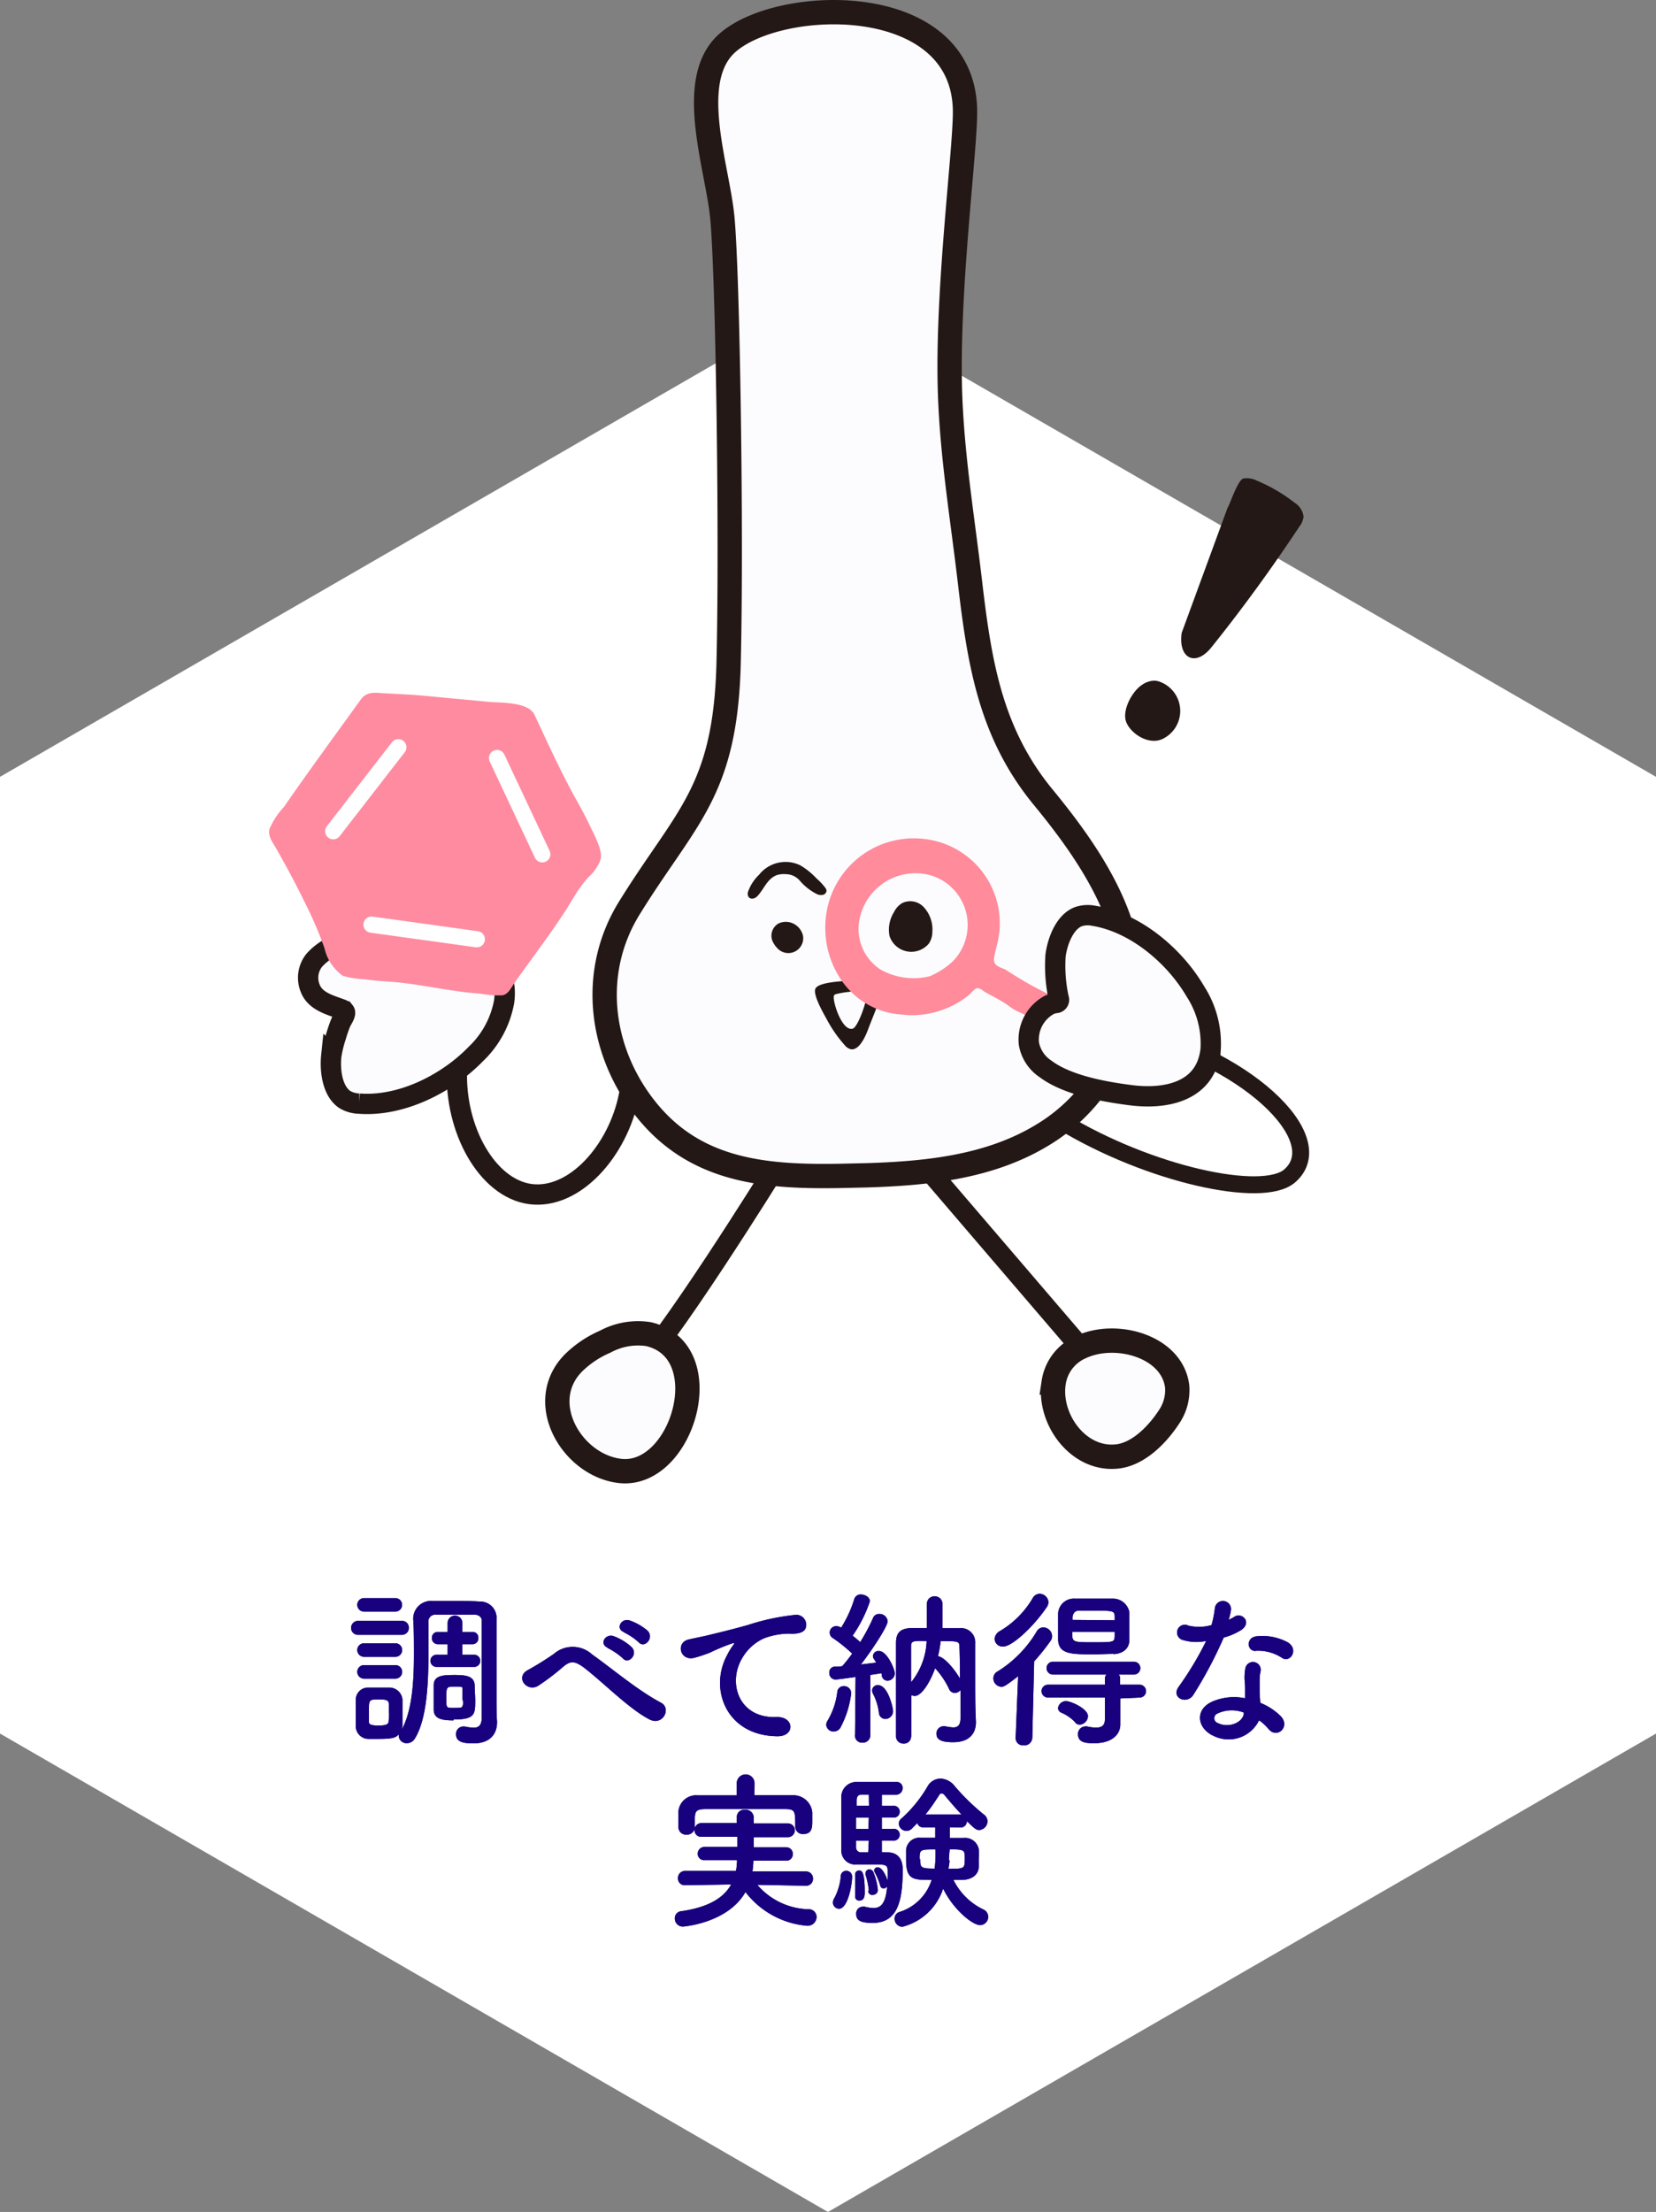 <svg xmlns="http://www.w3.org/2000/svg" viewBox="0 0 185.91 248.15"><rect x="0" y="0" width="185.91" height="248.15" fill="#808080" stroke="none"/><defs><style>.cls-1{fill:#fff;}.cls-2,.cls-3{fill:#fcfcff;}.cls-2,.cls-3,.cls-4,.cls-7{stroke:#231815;stroke-miterlimit:10;}.cls-2,.cls-4{stroke-width:2.28px;}.cls-3{stroke-width:2.73px;}.cls-10,.cls-4,.cls-7{fill:none;}.cls-5{fill:#231815;}.cls-6{fill:#221714;}.cls-10,.cls-7{stroke-linecap:round;}.cls-7{stroke-width:1.9px;}.cls-8{fill:#ff8b9b;}.cls-9{fill:#ff8ba0;}.cls-10{stroke:#fff;stroke-linejoin:round;stroke-width:1.82px;}.cls-11{fill:#18007e;}</style></defs><g id="レイヤー_2" data-name="レイヤー 2"><g id="イメージ"><polygon class="cls-1" points="185.91 194.48 185.91 87.15 92.95 33.48 0 87.15 0 194.48 92.95 248.15 185.91 194.48"/><path class="cls-2" d="M39.07,105.65a18.81,18.81,0,0,1,1.92-.33,34.61,34.61,0,0,1,8-.09c4.06.43,8.24,2.34,7.61,7.11a10.75,10.75,0,0,1-3.19,5.91c-3.22,3.32-8.36,5.92-13.09,5.56a3.32,3.32,0,0,1-1.66-.49c-1.4-1-1.63-3.32-1.47-4.86a13.67,13.67,0,0,1,.55-2.25,15.2,15.2,0,0,1,.51-1.48c.12-.3.65-1,.44-1.26a.88.88,0,0,0-.44-.28c-1.3-.48-2.88-.89-3.43-2.33a3.14,3.14,0,0,1,.45-3.12A6.54,6.54,0,0,1,39.07,105.65Z"/><path class="cls-3" d="M97.33,131.85l-3.07.07c-8.77.15-16.69-.62-22.24-8.12-4.78-6.46-5.66-15-1.37-21.93,6.36-10.29,10.8-13,11.15-27.55s-.1-43.58-.71-49.93c-.53-5.58-4-15.09.33-19.35,5.52-5.4,26.44-6.22,26.91,7.09.15,4.09-2.12,20.58-1.66,32.38.27,7,1.4,13.76,2.21,20.68,1.07,9.15,2.3,17,8.19,24.19,4.94,6,10.43,13.81,9.72,22A20.17,20.17,0,0,1,117,127.35C111.11,130.92,104.12,131.64,97.33,131.85Z"/><line class="cls-4" x1="125.2" y1="155.7" x2="104.49" y2="131.54"/><path class="cls-4" d="M70.74,154.43c3.65-3,16.31-23.43,16.31-23.43"/><path class="cls-5" d="M86.87,105.85a1.58,1.58,0,0,1,.53-2.25,1.93,1.93,0,0,1,2,.22,2,2,0,0,1,.76,1.22,1.67,1.67,0,0,1-2.94,1.28A2.13,2.13,0,0,1,86.87,105.85Z"/><path class="cls-5" d="M99.86,105a3.7,3.7,0,0,1,.52-2.7,2.29,2.29,0,0,1,.93-1,2.07,2.07,0,0,1,2.36.43,3.68,3.68,0,0,1,1,2.82,2.34,2.34,0,0,1-.39,1.3A2.57,2.57,0,0,1,99.86,105Z"/><path class="cls-6" d="M85,100.56c.77-.78,1.11-2,2.25-2.4a2.79,2.79,0,0,1,1-.09,2.08,2.08,0,0,1,1.55.74,6.21,6.21,0,0,0,1.92,1.5,1.08,1.08,0,0,0,.66.08.52.52,0,0,0,.41-.46.7.7,0,0,0-.18-.39,7.18,7.18,0,0,0-.95-1,8.1,8.1,0,0,0-1.83-1.47,3.79,3.79,0,0,0-4.61,1.06,4.88,4.88,0,0,0-1.27,2C83.86,100.88,84.55,101,85,100.56Z"/><path class="cls-6" d="M100.49,96.49a3.31,3.31,0,0,0-1.44.54,3.26,3.26,0,0,0-.71.86c-.36.55-.94,1.93-1.77,1.78A.92.92,0,0,1,96,98.61a2.5,2.5,0,0,1,.68-1.16,9.78,9.78,0,0,1,2.13-1.88,5.43,5.43,0,0,1,6.27.35,2,2,0,0,1,.63.77.93.93,0,0,1-.11,1,1.05,1.05,0,0,1-.89.28,2,2,0,0,1-1.21-.55,4.85,4.85,0,0,0-3-.9S100.47,96.44,100.49,96.49Z"/><path class="cls-6" d="M98.44,109.94a27.39,27.39,0,0,0-3.51.1c-.7.07-3.19.18-3.41.93s.94,2.73,1.31,3.41a14.51,14.51,0,0,0,2,2.87,1.29,1.29,0,0,0,.69.46c1,.17,1.74-1.67,2-2.4.57-1.47,1.18-2.93,1.68-4.42C99.43,110.35,99.14,110,98.44,109.94Zm-2.71,5.46c-1.16.32-2.18-2.79-2.13-3.57a.3.3,0,0,1,.06-.2.42.42,0,0,1,.22-.11,10.67,10.67,0,0,1,3.13-.29.37.37,0,0,1,.29.1.27.27,0,0,1,0,.16C97.39,112.14,96.33,115.23,95.73,115.4Z"/><path class="cls-7" d="M119.2,125.82c9.78,5.93,22.5,8.72,25.56,6.12,4.89-4.17-5.1-13.63-18.68-16.52"/><path class="cls-3" d="M64.28,153a11.58,11.58,0,0,1,3.65-2.48,7.76,7.76,0,0,1,4.88-.85c8,1.88,3.83,16.1-3.17,15.35-5.21-.57-9.34-7.21-5.67-11.67Z"/><path class="cls-8" d="M111.65,108a1,1,0,0,1-.05-.52c.11-.81.41-1.63.53-2.45A9.51,9.51,0,0,0,106,94.65a9.94,9.94,0,0,0-13.34,9,10.4,10.4,0,0,0,2,6.6,8.85,8.85,0,0,0,6.46,3.56,10.17,10.17,0,0,0,7.59-2.13c.29-.24.74-.86,1.08-.82s.62.34.84.46l.83.45c.46.25.91.5,1.35.78s.71.52,1.1.74.81.38,1.2.58c.6.31,1.15.7,1.72,1.06a19.36,19.36,0,0,0,1.83.9,11.39,11.39,0,0,0,1.51-2.59c.23-.56-.38-.65-.82-.87l-1.52-.77c-.55-.28-1.09-.55-1.63-.84-1.14-.61-2.24-1.28-3.35-2C112.33,108.54,111.83,108.39,111.65,108Zm-7.16,1.49a7.58,7.58,0,0,1-5.67-.74,5.46,5.46,0,0,1-2.44-4.58,6.4,6.4,0,0,1,8-6,5.81,5.81,0,0,1,2.58,9.68A8.67,8.67,0,0,1,104.49,109.47Z"/><path class="cls-2" d="M117.37,119.91c2.54,1.92,7,2.62,9.46,2.94,4,.54,8.56-.33,9.08-5.11a10.77,10.77,0,0,0-1.7-6.5c-2.34-4-6.73-7.73-11.4-8.5a3.37,3.37,0,0,0-1.73.09c-1.59.6-2.38,2.84-2.58,4.37a17,17,0,0,0,.36,4.82.36.36,0,0,1-.28.5,2.22,2.22,0,0,0-1,.34,4.42,4.42,0,0,0-2.07,4.23A4.29,4.29,0,0,0,117.37,119.91Z"/><path class="cls-3" d="M121.33,151.13c3.92-1.85,10.23-.12,10.82,4.37a5.32,5.32,0,0,1-.94,3.5c-1.25,1.91-3.38,4.12-5.77,4.39-4.37.5-7.78-4.2-7.15-8.29A5.17,5.17,0,0,1,121.33,151.13Z"/><path class="cls-4" d="M70.72,122.28c-1,6.31-5.8,12-10.73,11.72s-8.76-6.72-8.7-13.44"/><path class="cls-5" d="M130.51,82.9c-1.56.74-3.59-.61-4.08-1.91s.67-3.48,1.84-4.2a2.45,2.45,0,0,1,1.35-.43,2,2,0,0,1,.75.19,3.48,3.48,0,0,1,.14,6.35Z"/><path class="cls-5" d="M132.66,71l5.14-14c.34-.57,1.15-3.15,1.79-3.32a2.5,2.5,0,0,1,1.53.25,18.23,18.23,0,0,1,4.22,2.47,2.11,2.11,0,0,1,1,1.56,2.18,2.18,0,0,1-.47,1.12c-3.07,4.64-6.35,9.15-9.83,13.49C134.23,74.88,132.25,73.88,132.66,71Z"/><path class="cls-9" d="M67.44,96.37c.23-1-.76-2.76-1.17-3.64-.54-1.17-1.18-2.3-1.81-3.43-1.63-3-3-6-4.44-9.09-.7-1.51-3.87-1.35-5.24-1.48l-7-.66c-1.54-.15-3.07-.21-4.59-.29-1.07-.06-2-.27-2.71.73-2.88,4-5.79,7.94-8.59,12A8.61,8.61,0,0,0,30.25,93c-.19.81.34,1.46.72,2.13q1.77,3.08,3.32,6.25a43.51,43.51,0,0,1,2.14,5,5.2,5.2,0,0,0,2.07,3.1,10.64,10.64,0,0,0,2.45.38c.88.14,1.78.2,2.68.26,3.5.24,6.77,1.11,10.27,1.35a11.23,11.23,0,0,0,2.5.19c.68-.13.94-.8,1.36-1.39,1.94-2.76,4-5.42,5.84-8.28l1-1.63a13.21,13.21,0,0,1,1.51-2A4.86,4.86,0,0,0,67.44,96.37Z"/><line class="cls-10" x1="44.72" y1="83.83" x2="37.41" y2="93.25"/><line class="cls-10" x1="53.53" y1="105.37" x2="41.71" y2="103.73"/><line class="cls-10" x1="60.88" y1="95.84" x2="55.8" y2="85.04"/></g><g id="テキスト"><path class="cls-11" d="M40.24,183.4a.76.76,0,0,1-.82-.78.77.77,0,0,1,.82-.78h4.84a.76.76,0,0,1,.82.78.77.77,0,0,1-.82.78Zm2.22,11.68c-.4,0-.78,0-1.14,0a1.44,1.44,0,0,1-1.38-1.5c0-.5,0-1,0-1.47s0-.93,0-1.35a1.38,1.38,0,0,1,1.34-1.44c.42,0,.8,0,1.16,0s.86,0,1.28,0a1.48,1.48,0,0,1,1.46,1.35c0,.44,0,1,0,1.46s0,1,0,1.43a1.78,1.78,0,0,1-.08.47c1.16-2.07,1.37-5.41,1.37-8.34,0-1.37,0-2.66-.06-3.67v-.13a2,2,0,0,1,2.21-2.28c.91,0,1.76,0,2.64,0s1.71,0,2.62.06a1.83,1.83,0,0,1,1.86,2c0,2.42,0,8.5,0,9.22,0,.32,0,1.54.06,2.22v.1c0,1.21-.67,2.37-2.66,2.37-1,0-1.94-.11-1.94-1a.82.82,0,0,1,.78-.89.65.65,0,0,1,.19,0,5.76,5.76,0,0,0,1,.13c.53,0,.91-.22.91-1.14V189.4c0-2.73,0-6.4,0-7.6,0-.36-.3-.64-.78-.66-.64,0-1.25,0-1.86,0-.82,0-1.63,0-2.51,0a.77.77,0,0,0-.83.89v3.21c0,3.42-.14,7.55-1.52,9.79a1.05,1.05,0,0,1-.9.53.87.87,0,0,1-.91-.76.93.93,0,0,1,0-.23C44.44,194.91,44.21,195.08,42.46,195.08ZM40.87,180.8a.76.76,0,0,1,0-1.52h3.51a.76.76,0,1,1,0,1.52Zm0,5.07a.76.76,0,0,1,0-1.52h3.52a.76.76,0,1,1,0,1.52Zm0,2.45a.76.76,0,0,1,0-1.52h3.52a.76.76,0,1,1,0,1.52Zm2.78,3.84c0-.36,0-.72,0-1,0-.44-.32-.51-1.12-.51-1.12,0-1.12,0-1.12,1.48,0,.36,0,.72,0,1s.15.45,1.06.45,1.14-.15,1.16-.47S43.68,192.5,43.68,192.16ZM49,187a.68.68,0,0,1,0-1.36h1.25v-1.19l-1.1,0h0a.65.65,0,0,1-.66-.69.64.64,0,0,1,.66-.68h0l1.1,0,0-1a.83.83,0,0,1,1.66,0l0,1,1.16,0h0a.63.63,0,0,1,.63.68.64.64,0,0,1-.63.69h0l-1.16,0v1.19h1.33a.68.68,0,0,1,0,1.36Zm1.92,6c-1.33,0-2.21-.17-2.23-1.2,0-.43,0-.89,0-1.37s0-.93,0-1.36c0-1.16,1.16-1.16,2.4-1.16s2.14.13,2.2,1.14c0,.61.06,1.18.06,1.73C53.35,192.31,53.33,192.9,50.92,192.9Zm1-2.47c0-.32,0-.67,0-1s0-.32-.87-.32-.95,0-.95,1.23,0,1.16.87,1.16.92,0,1-.36S51.9,190.68,51.9,190.43Z"/><path class="cls-11" d="M65.45,187c-1-.7-1.44-.67-2.24,0a26.26,26.26,0,0,1-2.81,2.13c-1.26.74-2.63-1-1.11-1.79a33.1,33.1,0,0,0,2.89-1.8,3.23,3.23,0,0,1,4.29.06c2.44,1.74,5.08,4,7.72,5.41,1.23.63.23,2.62-1.24,1.9C70.65,191.76,67.65,188.66,65.45,187Zm2.77-2.15c-1-.43-.24-1.63.69-1.29a6.22,6.22,0,0,1,2,1.22c.78.83-.38,2-1,1.25A7.53,7.53,0,0,0,68.22,184.88Zm1.83-1.75c-1-.39-.29-1.61.64-1.31a6.43,6.43,0,0,1,2,1.14c.8.8-.32,2.06-1,1.3A6.91,6.91,0,0,0,70.05,183.13Z"/><path class="cls-11" d="M81.64,185.66a7.67,7.67,0,0,1,.6-1c.31-.4.21-.38-.15-.26a23.33,23.33,0,0,0-2.39,1,17.12,17.12,0,0,1-1.71.57c-1.67.45-2.17-1.73-.65-2.05.4-.1,1.5-.31,2.11-.46.93-.23,2.58-.61,4.52-1.16a25.47,25.47,0,0,1,5.19-1.12,1.12,1.12,0,0,1,1.29,1.46c-.11.33-.53.71-1.86.63a8,8,0,0,0-2.83.53A5.41,5.41,0,0,0,83.33,186c-1.68,2.8-.4,6.79,3.85,6.63,2-.07,2.11,2.17.1,2.15C81.54,194.74,79.56,189.48,81.64,185.66Z"/><path class="cls-11" d="M93.6,194.25a.81.81,0,0,1-.84-.74.86.86,0,0,1,.15-.48A8.2,8.2,0,0,0,94,189.8a.71.71,0,0,1,.73-.64.8.8,0,0,1,.83.81,11,11,0,0,1-1.23,3.88A.87.87,0,0,1,93.6,194.25Zm2.39.38.06-6.5c-.91.13-2.07.29-2.24.29a.72.72,0,0,1-.71-.76.64.64,0,0,1,.61-.69c.23,0,.51,0,.84-.05a17.39,17.39,0,0,0,1.12-1.41,17.12,17.12,0,0,0-2.15-1.73.72.72,0,0,1,.38-1.35,1,1,0,0,1,.53.17,13.26,13.26,0,0,0,1.47-3.19.73.73,0,0,1,.76-.53c.45,0,1,.3,1,.76a15.23,15.23,0,0,1-1.94,3.86c.3.24.61.49.85.72A21.22,21.22,0,0,0,98,181.54a.72.72,0,0,1,.72-.48.91.91,0,0,1,.93.82c0,.57-1.67,3.12-3,4.85l1.73-.21-.23-.35a.66.66,0,0,1-.15-.39.61.61,0,0,1,.68-.56c.93,0,1.77,2.08,1.77,2.49a.84.84,0,0,1-.8.84A.66.66,0,0,1,99,188c0-.1,0-.19-.07-.29-.31.06-.74.12-1.22.19l0,6.75a.84.84,0,0,1-.89.85.79.79,0,0,1-.84-.83Zm3.42-1.79a.73.73,0,0,1-.74-.7A6.1,6.1,0,0,0,98,190a.78.78,0,0,1-.09-.38.61.61,0,0,1,.66-.57c1.14,0,1.69,2.59,1.69,2.93A.88.88,0,0,1,99.41,192.84Zm2.87,2a.78.78,0,0,1-.84.76.81.81,0,0,1-.85-.78c0-1.27,0-2.83,0-4.43,0-2.16,0-4.4,0-6.06,0-1.12.43-1.65,1.76-1.69.46,0,1.05,0,1.71,0,0-.66,0-2.33,0-2.73v0a.82.82,0,0,1,.87-.82.83.83,0,0,1,.87.86c0,.36,0,2,0,2.71.72,0,1.38,0,1.9,0a1.59,1.59,0,0,1,1.78,1.71v2.32c0,4.14,0,4.65.08,6.44v.1c0,1.14-.65,2.22-2.55,2.22-1.27,0-1.88-.25-1.88-.95a.81.81,0,0,1,.78-.84.55.55,0,0,1,.19,0,5.53,5.53,0,0,0,.91.13c.5,0,.82-.22.82-1.06,0,0,0-1.41,0-3.12a.88.88,0,0,1-.65.31.7.7,0,0,1-.64-.46,9.3,9.3,0,0,0-1.56-2.31c-.61,1.7-1.56,3.11-2.28,3.11a1.16,1.16,0,0,1-.4-.09c0,1.63,0,3.3,0,4.65Zm0-10.11c0,1.09,0,2.49,0,4a7.79,7.79,0,0,0,1.75-4.63C102.51,184.07,102.28,184.07,102.28,184.69Zm5.43,0c0-.62-.19-.62-2.11-.62a12.11,12.11,0,0,1-.3,1.69c.8.11,2,1.67,2.47,2.52C107.77,187,107.75,185.64,107.71,184.69Z"/><path class="cls-11" d="M114.3,188.05c-1.3,1-1.58,1.18-1.87,1.18a.94.94,0,0,1-.91-.95.86.86,0,0,1,.46-.76A13.17,13.17,0,0,0,116.4,183a.85.85,0,0,1,.71-.43,1,1,0,0,1,1,1,.87.87,0,0,1-.17.51,23.76,23.76,0,0,1-1.84,2.3l-.21,8.56a.89.89,0,0,1-1,.86.81.81,0,0,1-.87-.82v0Zm-1.64-3.34a.89.89,0,0,1-1-.85,1.1,1.1,0,0,1,.63-.9,10.38,10.38,0,0,0,3.65-3.68.89.89,0,0,1,.76-.48,1,1,0,0,1,1,.93,1,1,0,0,1-.19.57C116,182.53,113.61,184.71,112.66,184.71Zm13.11,5.83V192l0,1.48v0c0,1-.82,2.08-2.91,2.08-.8,0-1.84,0-1.84-1a.84.84,0,0,1,.83-.88.65.65,0,0,1,.19,0,4.74,4.74,0,0,0,1,.13c.61,0,1-.2,1-.93v0l0-2.44h-6.39a.72.72,0,1,1,0-1.44h6.39l0-.68a.73.73,0,0,1,.17-.46h-6a.72.72,0,1,1,0-1.44h9.09a.72.72,0,1,1,0,1.44H125.6a.67.67,0,0,1,.15.44v.7h2.19a.72.72,0,0,1,0,1.44Zm-.76-5c-.63,0-1.43.05-2.22.05-2.49,0-3.94,0-4-1.63,0-.32,0-.7,0-1.1,0-.63,0-1.29,0-1.85a1.77,1.77,0,0,1,1.86-1.67c.65,0,1.41,0,2.18,0s1.52,0,2.13,0a1.88,1.88,0,0,1,1.83,1.54c0,.53,0,1.18,0,1.79,0,.43,0,.87,0,1.25C126.8,184.94,126.09,185.51,125,185.57Zm-4.29,7.69a4.67,4.67,0,0,0-1.58-1.1.57.57,0,0,1-.36-.5.9.9,0,0,1,.89-.79c.55,0,2.47.85,2.47,1.69a1,1,0,0,1-.91.95A.66.66,0,0,1,120.72,193.26Zm4.42-11.46c0-.11,0-.22,0-.34,0-.72-.11-.74-2.29-.74-.65,0-1.32,0-1.75,0s-.67.36-.69.72c0,.1,0,.21,0,.32Zm-4.77,1.3c0,1.16,0,1.17,2.32,1.17s2.41,0,2.45-.66c0-.15,0-.34,0-.51Z"/><path class="cls-11" d="M132.86,184a.87.87,0,1,1,.55-1.63,5.13,5.13,0,0,0,2.6-.06,11.86,11.86,0,0,0,.38-1.92.91.91,0,0,1,1.81.17,6,6,0,0,1-.27,1.16,5.66,5.66,0,0,0,.61-.32c.85-.61,2.05.57.84,1.44a7.19,7.19,0,0,1-2,.87,47.35,47.35,0,0,1-3.4,6.41c-.7,1.14-2.52.4-1.69-.84a36.36,36.36,0,0,0,3.12-5.19A5.2,5.2,0,0,1,132.86,184Zm3.27,10.69c-1.77-.89-2-2.94,0-3.81a6.15,6.15,0,0,1,3.65-.36v-.67c0-.47,0-1-.06-1.42a6,6,0,0,1,.09-1.28.87.87,0,0,1,1.71.35,4.14,4.14,0,0,0-.11.89c0,.43,0,.91,0,1.46,0,.36.06.76.07,1.18a6.9,6.9,0,0,1,2.32,1.52c1.09,1.2-.45,2.54-1.37,1.44a5.5,5.5,0,0,0-1.08-1A3.8,3.8,0,0,1,136.13,194.68Zm.61-2.48a.57.57,0,0,0,0,1.1c1.14.57,2.68,0,2.89-1,0-.06,0-.13,0-.19A3.79,3.79,0,0,0,136.74,192.2Zm4.23-7c-1,.05-1.12-1.52.1-1.64a6,6,0,0,1,3.49.67c1.29.78.31,2.35-.62,1.76A4.89,4.89,0,0,0,141,185.19Z"/><path class="cls-11" d="M90.43,211.55l-5.41-.1a7.83,7.83,0,0,0,5.75,2.74.86.86,0,0,1,.9.85,1,1,0,0,1-1.07,1,9.75,9.75,0,0,1-6.91-3.78c-2,3.51-7,3.87-7,3.87a.89.89,0,0,1-.93-.91.78.78,0,0,1,.72-.81c3.07-.44,4.78-1.51,5.6-3l-5.17.08h0a.75.75,0,0,1-.8-.78.79.79,0,0,1,.81-.82l5.7,0a6.13,6.13,0,0,0,.12-1.21H79.11a.71.71,0,0,1-.78-.72.75.75,0,0,1,.78-.76l3.67,0c0-.38,0-.76,0-1.14l-4,0a.73.73,0,0,1-.81-.74.78.78,0,0,1,.81-.8l3.94,0c0-.25,0-.49,0-.74v0a.79.79,0,0,1,.89-.74.88.88,0,0,1,1,.76c0,.25,0,.49,0,.76l3.85,0a.77.77,0,1,1,0,1.54l-3.85,0c0,.38,0,.78,0,1.14l3.63,0A.72.72,0,0,1,89,208a.71.71,0,0,1-.74.74H84.58a9.38,9.38,0,0,1-.11,1.21l6,0a.78.78,0,0,1,.8.82.76.76,0,0,1-.78.78ZM84.7,201.4c1.48,0,2.94,0,4.38,0a2.13,2.13,0,0,1,2.11,1.92c0,.28,0,.63,0,.95,0,.68,0,1.48-1,1.48a.83.83,0,0,1-.91-.8v0c0-1.79,0-2-1.19-2-1.5,0-3.25,0-4.94,0-1.39,0-2.74,0-3.9,0s-1.19.29-1.25,1V205a.87.87,0,0,1-.93.82.85.85,0,0,1-.91-.86c0-.24,0-.53,0-.81s0-.61,0-.92a2,2,0,0,1,2.18-1.82c1.44,0,2.91,0,4.37,0v-1.35a1,1,0,0,1,2,0Z"/><path class="cls-11" d="M93.51,213.43a1,1,0,0,1,.18-.53,6.56,6.56,0,0,0,.7-2.38.6.6,0,0,1,.59-.64.65.65,0,0,1,.68.74c0,.78-.47,3.51-1.46,3.51A.69.69,0,0,1,93.51,213.43Zm6.16-5.62c.32,0,1.67.05,1.67,1.91,0,3.29-.45,6-3.36,6-1.24,0-1.86-.21-1.86-1a.76.76,0,0,1,.74-.82.86.86,0,0,1,.21,0,4.33,4.33,0,0,0,1,.15c.72,0,1.37-.38,1.52-2.41a.5.5,0,0,1-.4.21.39.39,0,0,1-.38-.34,7.06,7.06,0,0,0-.62-1.48.45.45,0,0,1-.06-.21.38.38,0,0,1,.42-.33c.59,0,1.06,1.35,1.1,1.49,0-.4,0-.76,0-1,0-.74-.1-.82-1.45-.82l-2,0a1.56,1.56,0,0,1-1.75-1.59c0-.75,0-1.9,0-3s0-2.27,0-2.89a1.69,1.69,0,0,1,1.75-1.77c.53,0,1.65,0,2.68,0,.74,0,1.44,0,1.82,0a.65.65,0,0,1,.63.69.73.73,0,0,1-.73.74H99v1.25h1.27a.66.66,0,1,1,0,1.31H99v1.27h1.27a.66.66,0,1,1,0,1.31H99v1.32ZM96,212.73v-.08c0-.29,0-.61,0-.91,0-.57,0-1.1,0-1.33v-.08a.44.44,0,0,1,.43-.49c.27,0,.65,0,.65,2.45,0,.28,0,.93-.61.93A.45.45,0,0,1,96,212.73Zm1.54-11.4-.84,0c-.29,0-.51.15-.53.6,0,.17,0,.4,0,.65h1.39Zm0,2.58H96.1v1.27h1.39Zm0,2.58H96.1c0,.27,0,.52,0,.73a.56.56,0,0,0,.59.59h.78Zm0,5.63a7.93,7.93,0,0,0-.37-1.79,1.48,1.48,0,0,1,0-.19.42.42,0,0,1,.43-.42.49.49,0,0,1,.46.33,6.88,6.88,0,0,1,.49,1.95.54.54,0,0,1-.53.57A.44.44,0,0,1,97.47,212.12Zm9.1-7.13v1.2c.53,0,1.06,0,1.52,0a1.57,1.57,0,0,1,1.72,1.27,8.46,8.46,0,0,1,0,1.05c0,.3,0,.62,0,.89,0,.85-.7,1.46-1.84,1.5-.3,0-.66,0-1,0a7.2,7.2,0,0,0,3.37,3.32.91.91,0,0,1,.53.8.93.93,0,0,1-.91.95c-.84,0-3-1.73-4.15-4.1a6.49,6.49,0,0,1-4.59,4.29.91.91,0,0,1-.86-.91.77.77,0,0,1,.57-.76,5.51,5.51,0,0,0,3.59-3.59c-2.09,0-2.87,0-2.87-2.3,0-.38,0-.76,0-1.06a1.5,1.5,0,0,1,1.66-1.37c.49,0,1,0,1.61,0V205H103.6a.62.62,0,0,1-.61-.49l-.62.63a.83.83,0,0,1-.61.26.87.87,0,0,1-.86-.81.76.76,0,0,1,.31-.59,14.65,14.65,0,0,0,2.92-3.59,1.7,1.7,0,0,1,1.45-.88,2.12,2.12,0,0,1,1.56.8,24.17,24.17,0,0,0,3.36,3.27.93.93,0,0,1,.36.7,1,1,0,0,1-.91,1c-.38,0-.55-.17-1.41-1v0a.69.69,0,0,1-.66.72Zm-3.33,3.58c0,.91,0,1.06,1.62,1.06a14.36,14.36,0,0,0,.09-2.15C103.28,207.48,103.24,207.48,103.24,208.57Zm4.64-5c-.73-.78-1.41-1.58-1.94-2.22a.39.39,0,0,0-.31-.15.24.24,0,0,0-.24.15c-.52.79-1,1.54-1.58,2.22Zm-1.35,5.13c0,.3-.08.63-.12.95,1.81,0,1.83,0,1.83-1.18,0-.91,0-1-1.69-1C106.55,208.07,106.53,208.57,106.53,208.68Z"/><path class="cls-11" d="M40.24,183.4a.76.76,0,0,1-.82-.78.77.77,0,0,1,.82-.78h4.84a.76.76,0,0,1,.82.78.77.77,0,0,1-.82.78Zm2.22,11.68c-.4,0-.78,0-1.14,0a1.44,1.44,0,0,1-1.38-1.5c0-.5,0-1,0-1.47s0-.93,0-1.35a1.38,1.38,0,0,1,1.34-1.44c.42,0,.8,0,1.16,0s.86,0,1.28,0a1.48,1.48,0,0,1,1.46,1.35c0,.44,0,1,0,1.46s0,1,0,1.43a1.78,1.78,0,0,1-.08.47c1.16-2.07,1.37-5.41,1.37-8.34,0-1.37,0-2.66-.06-3.67v-.13a2,2,0,0,1,2.21-2.28c.91,0,1.76,0,2.64,0s1.71,0,2.62.06a1.83,1.83,0,0,1,1.86,2c0,2.42,0,8.5,0,9.22,0,.32,0,1.54.06,2.22v.1c0,1.21-.67,2.37-2.66,2.37-1,0-1.94-.11-1.94-1a.82.82,0,0,1,.78-.89.65.65,0,0,1,.19,0,5.76,5.76,0,0,0,1,.13c.53,0,.91-.22.91-1.14V189.4c0-2.73,0-6.4,0-7.6,0-.36-.3-.64-.78-.66-.64,0-1.25,0-1.86,0-.82,0-1.63,0-2.51,0a.77.77,0,0,0-.83.89v3.21c0,3.42-.14,7.55-1.52,9.79a1.05,1.05,0,0,1-.9.53.87.87,0,0,1-.91-.76.93.93,0,0,1,0-.23C44.44,194.91,44.21,195.08,42.46,195.08ZM40.87,180.8a.76.76,0,0,1,0-1.52h3.51a.76.76,0,1,1,0,1.52Zm0,5.07a.76.76,0,0,1,0-1.52h3.52a.76.76,0,1,1,0,1.52Zm0,2.45a.76.76,0,0,1,0-1.52h3.52a.76.76,0,1,1,0,1.52Zm2.78,3.84c0-.36,0-.72,0-1,0-.44-.32-.51-1.12-.51-1.12,0-1.12,0-1.12,1.48,0,.36,0,.72,0,1s.15.45,1.06.45,1.14-.15,1.16-.47S43.68,192.5,43.68,192.16ZM49,187a.68.68,0,0,1,0-1.36h1.25v-1.19l-1.1,0h0a.65.65,0,0,1-.66-.69.64.64,0,0,1,.66-.68h0l1.1,0,0-1a.83.83,0,0,1,1.66,0l0,1,1.16,0h0a.63.63,0,0,1,.63.68.64.64,0,0,1-.63.69h0l-1.16,0v1.19h1.33a.68.68,0,0,1,0,1.36Zm1.92,6c-1.33,0-2.21-.17-2.23-1.2,0-.43,0-.89,0-1.37s0-.93,0-1.36c0-1.16,1.16-1.16,2.4-1.16s2.14.13,2.2,1.14c0,.61.06,1.18.06,1.73C53.35,192.31,53.33,192.9,50.92,192.9Zm1-2.47c0-.32,0-.67,0-1s0-.32-.87-.32-.95,0-.95,1.23,0,1.16.87,1.16.92,0,1-.36S51.9,190.68,51.9,190.43Z"/><path class="cls-11" d="M65.45,187c-1-.7-1.44-.67-2.24,0a26.26,26.26,0,0,1-2.81,2.13c-1.26.74-2.63-1-1.11-1.79a33.1,33.1,0,0,0,2.89-1.8,3.23,3.23,0,0,1,4.29.06c2.44,1.74,5.08,4,7.72,5.41,1.23.63.23,2.62-1.24,1.9C70.65,191.76,67.65,188.66,65.45,187Zm2.77-2.15c-1-.43-.24-1.63.69-1.29a6.22,6.22,0,0,1,2,1.22c.78.83-.38,2-1,1.25A7.53,7.53,0,0,0,68.22,184.88Zm1.83-1.75c-1-.39-.29-1.61.64-1.31a6.43,6.43,0,0,1,2,1.14c.8.8-.32,2.06-1,1.3A6.91,6.91,0,0,0,70.05,183.13Z"/><path class="cls-11" d="M81.64,185.66a7.67,7.67,0,0,1,.6-1c.31-.4.21-.38-.15-.26a23.33,23.33,0,0,0-2.39,1,17.12,17.12,0,0,1-1.71.57c-1.67.45-2.17-1.73-.65-2.05.4-.1,1.5-.31,2.11-.46.93-.23,2.58-.61,4.52-1.16a25.47,25.47,0,0,1,5.19-1.12,1.12,1.12,0,0,1,1.29,1.46c-.11.33-.53.71-1.86.63a8,8,0,0,0-2.83.53A5.41,5.41,0,0,0,83.33,186c-1.68,2.8-.4,6.79,3.85,6.63,2-.07,2.11,2.17.1,2.15C81.54,194.74,79.56,189.48,81.64,185.66Z"/><path class="cls-11" d="M93.6,194.25a.81.81,0,0,1-.84-.74.86.86,0,0,1,.15-.48A8.2,8.2,0,0,0,94,189.8a.71.71,0,0,1,.73-.64.8.8,0,0,1,.83.81,11,11,0,0,1-1.23,3.88A.87.87,0,0,1,93.6,194.25Zm2.39.38.06-6.5c-.91.13-2.07.29-2.24.29a.72.72,0,0,1-.71-.76.64.64,0,0,1,.61-.69c.23,0,.51,0,.84-.05a17.39,17.39,0,0,0,1.12-1.41,17.12,17.12,0,0,0-2.15-1.73.72.72,0,0,1,.38-1.35,1,1,0,0,1,.53.17,13.26,13.26,0,0,0,1.47-3.19.73.73,0,0,1,.76-.53c.45,0,1,.3,1,.76a15.23,15.23,0,0,1-1.94,3.86c.3.24.61.49.85.72A21.22,21.22,0,0,0,98,181.54a.72.72,0,0,1,.72-.48.91.91,0,0,1,.93.82c0,.57-1.67,3.12-3,4.85l1.73-.21-.23-.35a.66.66,0,0,1-.15-.39.61.61,0,0,1,.68-.56c.93,0,1.77,2.08,1.77,2.49a.84.84,0,0,1-.8.84A.66.66,0,0,1,99,188c0-.1,0-.19-.07-.29-.31.06-.74.12-1.22.19l0,6.75a.84.84,0,0,1-.89.85.79.79,0,0,1-.84-.83Zm3.42-1.79a.73.73,0,0,1-.74-.7A6.1,6.1,0,0,0,98,190a.78.78,0,0,1-.09-.38.61.61,0,0,1,.66-.57c1.14,0,1.69,2.59,1.69,2.93A.88.88,0,0,1,99.41,192.84Zm2.87,2a.78.78,0,0,1-.84.76.81.81,0,0,1-.85-.78c0-1.27,0-2.83,0-4.43,0-2.16,0-4.4,0-6.06,0-1.12.43-1.65,1.76-1.69.46,0,1.05,0,1.71,0,0-.66,0-2.33,0-2.73v0a.82.82,0,0,1,.87-.82.83.83,0,0,1,.87.86c0,.36,0,2,0,2.71.72,0,1.38,0,1.9,0a1.59,1.59,0,0,1,1.78,1.71v2.32c0,4.14,0,4.65.08,6.44v.1c0,1.14-.65,2.22-2.55,2.22-1.27,0-1.88-.25-1.88-.95a.81.81,0,0,1,.78-.84.55.55,0,0,1,.19,0,5.53,5.53,0,0,0,.91.13c.5,0,.82-.22.82-1.06,0,0,0-1.41,0-3.12a.88.88,0,0,1-.65.31.7.7,0,0,1-.64-.46,9.3,9.3,0,0,0-1.56-2.31c-.61,1.7-1.56,3.11-2.28,3.11a1.16,1.16,0,0,1-.4-.09c0,1.63,0,3.3,0,4.65Zm0-10.11c0,1.09,0,2.49,0,4a7.79,7.79,0,0,0,1.75-4.63C102.51,184.07,102.28,184.07,102.28,184.69Zm5.43,0c0-.62-.19-.62-2.11-.62a12.11,12.11,0,0,1-.3,1.69c.8.11,2,1.67,2.47,2.52C107.77,187,107.75,185.64,107.71,184.69Z"/><path class="cls-11" d="M114.3,188.05c-1.3,1-1.58,1.18-1.87,1.18a.94.94,0,0,1-.91-.95.86.86,0,0,1,.46-.76A13.17,13.17,0,0,0,116.4,183a.85.85,0,0,1,.71-.43,1,1,0,0,1,1,1,.87.87,0,0,1-.17.51,23.76,23.76,0,0,1-1.84,2.3l-.21,8.56a.89.89,0,0,1-1,.86.81.81,0,0,1-.87-.82v0Zm-1.64-3.34a.89.89,0,0,1-1-.85,1.1,1.1,0,0,1,.63-.9,10.38,10.38,0,0,0,3.65-3.68.89.89,0,0,1,.76-.48,1,1,0,0,1,1,.93,1,1,0,0,1-.19.57C116,182.53,113.61,184.71,112.66,184.71Zm13.11,5.83V192l0,1.48v0c0,1-.82,2.08-2.91,2.08-.8,0-1.84,0-1.84-1a.84.84,0,0,1,.83-.88.65.65,0,0,1,.19,0,4.74,4.74,0,0,0,1,.13c.61,0,1-.2,1-.93v0l0-2.44h-6.39a.72.72,0,1,1,0-1.44h6.39l0-.68a.73.73,0,0,1,.17-.46h-6a.72.72,0,1,1,0-1.44h9.09a.72.72,0,1,1,0,1.44H125.6a.67.67,0,0,1,.15.44v.7h2.19a.72.72,0,0,1,0,1.44Zm-.76-5c-.63,0-1.43.05-2.22.05-2.49,0-3.94,0-4-1.63,0-.32,0-.7,0-1.1,0-.63,0-1.29,0-1.85a1.77,1.77,0,0,1,1.86-1.67c.65,0,1.41,0,2.18,0s1.52,0,2.13,0a1.88,1.88,0,0,1,1.83,1.54c0,.53,0,1.18,0,1.79,0,.43,0,.87,0,1.25C126.8,184.94,126.09,185.51,125,185.57Zm-4.29,7.69a4.67,4.67,0,0,0-1.58-1.1.57.57,0,0,1-.36-.5.9.9,0,0,1,.89-.79c.55,0,2.47.85,2.47,1.69a1,1,0,0,1-.91.95A.66.66,0,0,1,120.72,193.26Zm4.42-11.46c0-.11,0-.22,0-.34,0-.72-.11-.74-2.29-.74-.65,0-1.32,0-1.75,0s-.67.36-.69.72c0,.1,0,.21,0,.32Zm-4.77,1.3c0,1.16,0,1.17,2.32,1.17s2.41,0,2.45-.66c0-.15,0-.34,0-.51Z"/><path class="cls-11" d="M132.86,184a.87.87,0,1,1,.55-1.63,5.13,5.13,0,0,0,2.6-.06,11.86,11.86,0,0,0,.38-1.92.91.91,0,0,1,1.81.17,6,6,0,0,1-.27,1.16,5.66,5.66,0,0,0,.61-.32c.85-.61,2.05.57.84,1.44a7.19,7.19,0,0,1-2,.87,47.35,47.35,0,0,1-3.4,6.41c-.7,1.14-2.52.4-1.69-.84a36.36,36.36,0,0,0,3.12-5.19A5.2,5.2,0,0,1,132.86,184Zm3.27,10.69c-1.77-.89-2-2.94,0-3.81a6.15,6.15,0,0,1,3.65-.36v-.67c0-.47,0-1-.06-1.42a6,6,0,0,1,.09-1.28.87.87,0,0,1,1.71.35,4.14,4.14,0,0,0-.11.89c0,.43,0,.91,0,1.46,0,.36.06.76.07,1.18a6.9,6.9,0,0,1,2.32,1.52c1.09,1.2-.45,2.54-1.37,1.44a5.5,5.5,0,0,0-1.08-1A3.8,3.8,0,0,1,136.13,194.68Zm.61-2.48a.57.57,0,0,0,0,1.1c1.14.57,2.68,0,2.89-1,0-.06,0-.13,0-.19A3.79,3.79,0,0,0,136.74,192.2Zm4.23-7c-1,.05-1.12-1.52.1-1.64a6,6,0,0,1,3.49.67c1.29.78.31,2.35-.62,1.76A4.89,4.89,0,0,0,141,185.19Z"/><path class="cls-11" d="M90.43,211.55l-5.41-.1a7.83,7.83,0,0,0,5.75,2.74.86.86,0,0,1,.9.85,1,1,0,0,1-1.07,1,9.75,9.75,0,0,1-6.91-3.78c-2,3.51-7,3.87-7,3.87a.89.89,0,0,1-.93-.91.78.78,0,0,1,.72-.81c3.07-.44,4.78-1.51,5.6-3l-5.17.08h0a.75.75,0,0,1-.8-.78.79.79,0,0,1,.81-.82l5.7,0a6.13,6.13,0,0,0,.12-1.21H79.11a.71.71,0,0,1-.78-.72.75.75,0,0,1,.78-.76l3.67,0c0-.38,0-.76,0-1.14l-4,0a.73.73,0,0,1-.81-.74.78.78,0,0,1,.81-.8l3.94,0c0-.25,0-.49,0-.74v0a.79.79,0,0,1,.89-.74.88.88,0,0,1,1,.76c0,.25,0,.49,0,.76l3.85,0a.77.77,0,1,1,0,1.54l-3.85,0c0,.38,0,.78,0,1.14l3.63,0A.72.72,0,0,1,89,208a.71.71,0,0,1-.74.74H84.58a9.38,9.38,0,0,1-.11,1.21l6,0a.78.78,0,0,1,.8.82.76.76,0,0,1-.78.78ZM84.7,201.4c1.48,0,2.94,0,4.38,0a2.13,2.13,0,0,1,2.11,1.92c0,.28,0,.63,0,.95,0,.68,0,1.48-1,1.48a.83.83,0,0,1-.91-.8v0c0-1.79,0-2-1.19-2-1.5,0-3.25,0-4.94,0-1.39,0-2.74,0-3.9,0s-1.19.29-1.25,1V205a.87.87,0,0,1-.93.82.85.85,0,0,1-.91-.86c0-.24,0-.53,0-.81s0-.61,0-.92a2,2,0,0,1,2.18-1.82c1.44,0,2.91,0,4.37,0v-1.35a1,1,0,0,1,2,0Z"/><path class="cls-11" d="M93.51,213.43a1,1,0,0,1,.18-.53,6.56,6.56,0,0,0,.7-2.38.6.6,0,0,1,.59-.64.65.65,0,0,1,.68.74c0,.78-.47,3.51-1.46,3.51A.69.69,0,0,1,93.51,213.43Zm6.16-5.62c.32,0,1.67.05,1.67,1.91,0,3.29-.45,6-3.36,6-1.24,0-1.86-.21-1.86-1a.76.76,0,0,1,.74-.82.86.86,0,0,1,.21,0,4.33,4.33,0,0,0,1,.15c.72,0,1.37-.38,1.52-2.41a.5.5,0,0,1-.4.21.39.39,0,0,1-.38-.34,7.06,7.06,0,0,0-.62-1.48.45.45,0,0,1-.06-.21.38.38,0,0,1,.42-.33c.59,0,1.06,1.35,1.1,1.49,0-.4,0-.76,0-1,0-.74-.1-.82-1.45-.82l-2,0a1.56,1.56,0,0,1-1.75-1.59c0-.75,0-1.9,0-3s0-2.27,0-2.89a1.69,1.69,0,0,1,1.75-1.77c.53,0,1.65,0,2.68,0,.74,0,1.44,0,1.82,0a.65.65,0,0,1,.63.69.73.73,0,0,1-.73.74H99v1.25h1.27a.66.66,0,1,1,0,1.31H99v1.27h1.27a.66.66,0,1,1,0,1.31H99v1.32ZM96,212.73v-.08c0-.29,0-.61,0-.91,0-.57,0-1.1,0-1.33v-.08a.44.44,0,0,1,.43-.49c.27,0,.65,0,.65,2.45,0,.28,0,.93-.61.93A.45.45,0,0,1,96,212.73Zm1.54-11.4-.84,0c-.29,0-.51.15-.53.6,0,.17,0,.4,0,.65h1.39Zm0,2.58H96.1v1.27h1.39Zm0,2.58H96.1c0,.27,0,.52,0,.73a.56.56,0,0,0,.59.59h.78Zm0,5.63a7.93,7.93,0,0,0-.37-1.79,1.48,1.48,0,0,1,0-.19.42.42,0,0,1,.43-.42.49.49,0,0,1,.46.33,6.88,6.88,0,0,1,.49,1.95.54.54,0,0,1-.53.57A.44.44,0,0,1,97.47,212.12Zm9.1-7.13v1.2c.53,0,1.06,0,1.52,0a1.57,1.57,0,0,1,1.72,1.27,8.46,8.46,0,0,1,0,1.05c0,.3,0,.62,0,.89,0,.85-.7,1.46-1.84,1.5-.3,0-.66,0-1,0a7.2,7.2,0,0,0,3.37,3.32.91.91,0,0,1,.53.8.93.93,0,0,1-.91.95c-.84,0-3-1.73-4.15-4.1a6.49,6.49,0,0,1-4.59,4.29.91.91,0,0,1-.86-.91.77.77,0,0,1,.57-.76,5.51,5.51,0,0,0,3.59-3.59c-2.09,0-2.87,0-2.87-2.3,0-.38,0-.76,0-1.06a1.5,1.5,0,0,1,1.66-1.37c.49,0,1,0,1.61,0V205H103.6a.62.62,0,0,1-.61-.49l-.62.63a.83.83,0,0,1-.61.26.87.87,0,0,1-.86-.81.76.76,0,0,1,.31-.59,14.65,14.65,0,0,0,2.92-3.59,1.7,1.7,0,0,1,1.45-.88,2.12,2.12,0,0,1,1.56.8,24.17,24.17,0,0,0,3.36,3.27.93.93,0,0,1,.36.7,1,1,0,0,1-.91,1c-.38,0-.55-.17-1.41-1v0a.69.69,0,0,1-.66.72Zm-3.33,3.58c0,.91,0,1.06,1.62,1.06a14.36,14.36,0,0,0,.09-2.15C103.28,207.48,103.24,207.48,103.24,208.57Zm4.64-5c-.73-.78-1.41-1.58-1.94-2.22a.39.39,0,0,0-.31-.15.24.24,0,0,0-.24.15c-.52.79-1,1.54-1.58,2.22Zm-1.35,5.13c0,.3-.08.63-.12.95,1.81,0,1.83,0,1.83-1.18,0-.91,0-1-1.69-1C106.55,208.07,106.53,208.57,106.53,208.68Z"/></g></g></svg>